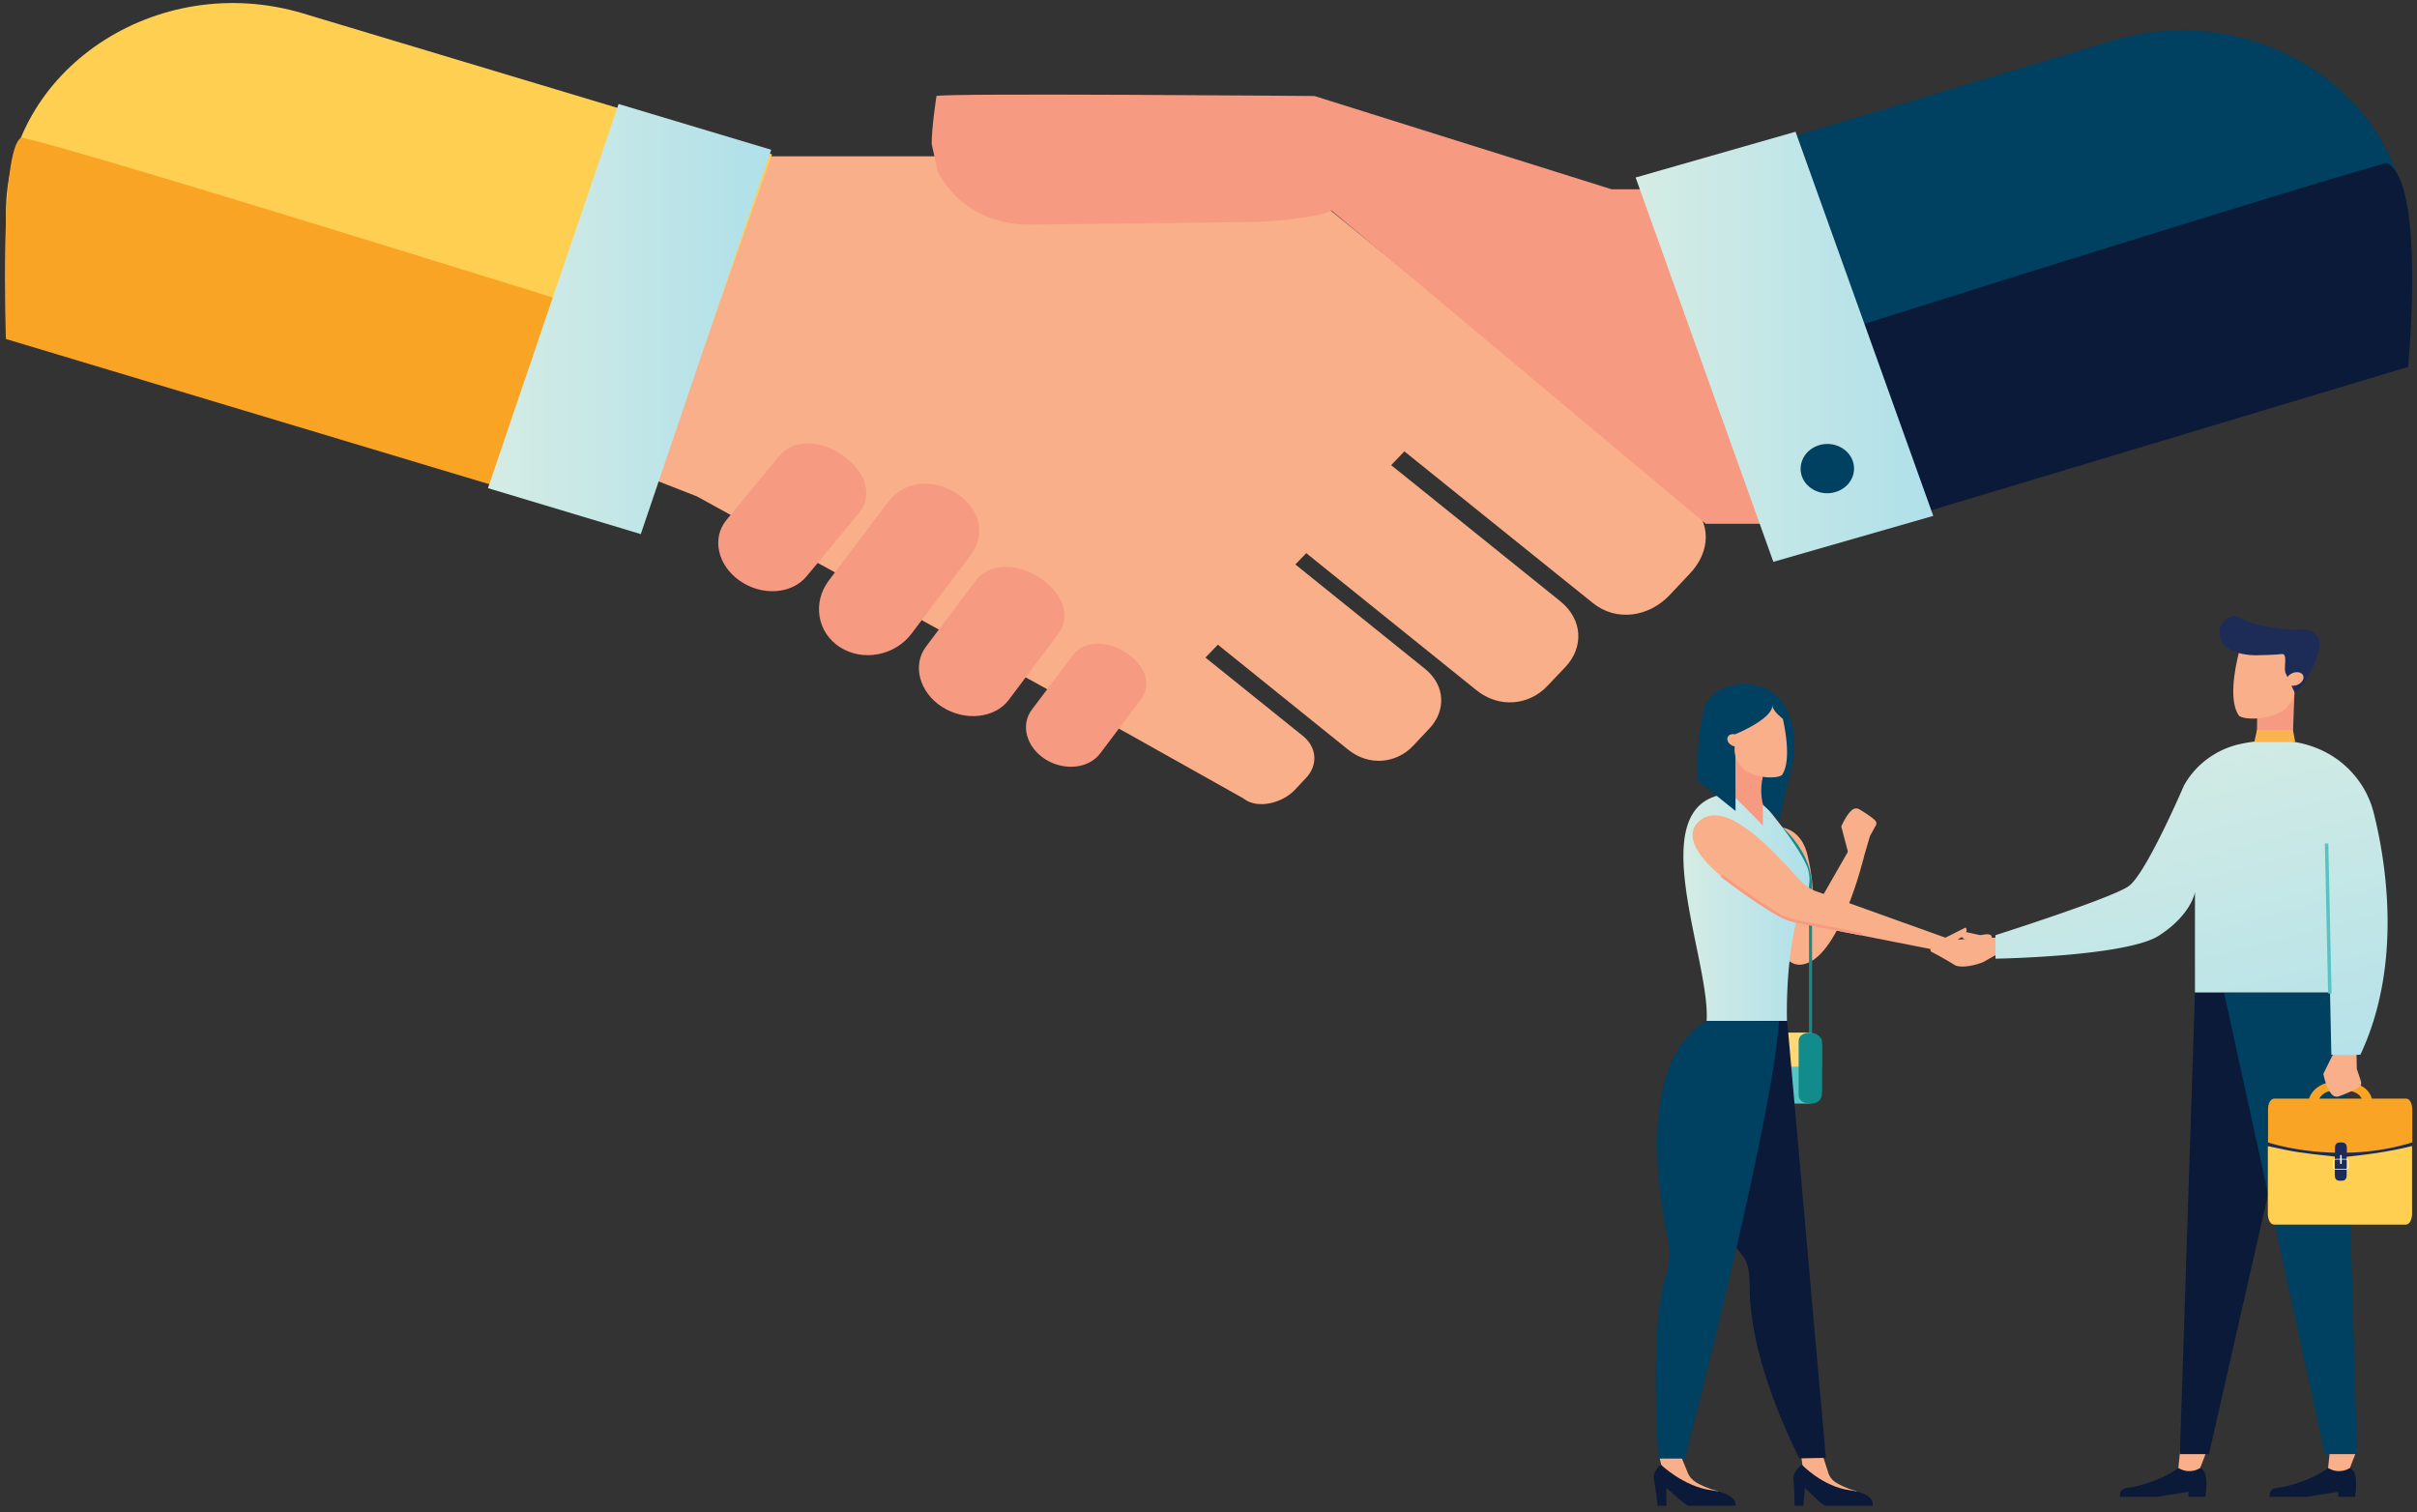 <svg width="203" height="127" fill="none" xmlns="http://www.w3.org/2000/svg"><rect width="100%" height="100%" fill="#333333" stroke="none"/><path d="M141.776 42.157l-35.6-29.03H44.324v25.572l7.728.46 6.49 2.538 36.42 20.05 9.446 5.3c1.237.994 3.342.355 4.322-.683l.964-1.025c.98-1.038.964-2.537-.273-3.532l-8.177-6.575 1.044-1.083 10.94 8.816c1.767 1.425 4.065 1.157 5.462-.327l1.366-1.454c1.398-1.484 1.366-3.621-.402-5.031l-10.86-8.742.916-.95 14.282 11.502c1.928 1.559 4.45 1.277 5.976-.356l1.51-1.588c1.527-1.618 1.494-3.963-.433-5.521L116.843 39.07l1.108-1.158 15.825 12.734c1.992 1.603 4.723 1.173 6.458-.668l1.703-1.81c1.751-1.84 1.847-4.393-.161-6.011z" fill="#F9AF89"/><path d="M151.574 44.011l-1.253-28.11h-14.957l-24.965-7.836s-31.183-.267-31.745 0c0 0-.418 2.686-.402 4.037l.53 2.39c2.057 3.591 5.286 4.407 7.937 4.378l18.668-.223c1.108-.015 5.622-.371 6.426-.98l31.456 26.33h8.305v.014zM84.729 58.78c-1.173 1.558-3.68 1.826-5.607.594-1.912-1.232-2.522-3.503-1.35-5.061l4.145-5.507c1.173-1.558 3.47-1.528 5.382-.296 1.912 1.232 2.731 3.206 1.559 4.764l-4.13 5.506zm-8.177-5.552c-1.398 1.855-4.097 2.36-6.009 1.128-1.911-1.232-2.33-3.74-.931-5.596l4.948-6.56c1.397-1.855 3.823-2.018 5.751-.786 1.912 1.232 2.603 3.399 1.189 5.254l-4.948 6.56zm-8.805-4.823c-1.253 1.514-3.76 1.677-5.623.37-1.864-1.305-2.361-3.59-1.108-5.105l4.385-5.328c1.254-1.514 3.535-1.395 5.398-.089 1.864 1.306 2.587 3.31 1.35 4.824l-4.402 5.328zm24.661 14.871c-.964 1.29-3.037 1.499-4.627.49-1.59-1.025-2.089-2.895-1.109-4.171l3.422-4.542c.964-1.29 2.86-1.261 4.45-.252 1.59 1.024 2.266 2.642 1.285 3.933l-3.421 4.542z" fill="#F69B81"/><path d="M177.393 3.42l-39.489 11.86 11.037 31.344 53.305-16.014V20.088c0-11.903-12.579-20.348-24.853-16.667z" fill="#004060"/><path d="M200.444 13.676c-12.242 3.487-56.887 17.632-56.887 17.632l5.462 15.509 53.24-16c-.016 0 1.51-15.613-1.815-17.141z" fill="#0B1A39"/><path d="M150.804 11.065l11.567 32.265-13.431 3.859-11.567-32.28 13.431-3.845z" fill="url(#paint0_linear)"/><path d="M152.781 37.392c1.172-.356 2.442.238 2.827 1.321.386 1.084-.257 2.256-1.446 2.613-1.172.356-2.442-.238-2.827-1.321-.37-1.084.273-2.256 1.446-2.613z" fill="#004060"/><path d="M25.482 1.135l39.36 11.828L53.804 44.31.5 28.295V17.89C.5 5.914 13.16-2.576 25.482 1.135z" fill="#FFCF52"/><path d="M1.8 11.553c5.108 1.024 57.4 17.424 57.4 17.424L53.739 44.47.498 28.472c0 .015-.578-15.97 1.301-16.92z" fill="#F9A425"/><path d="M51.955 8.734L40.982 41l12.837 3.859 10.956-32.28-12.82-3.845z" fill="url(#paint1_linear)"/><path d="M182.955 123.297s-1.141.98-3.727 1.588c-.578.134-1.189-.044-1.189.832h3.149l2.618-.416v.416h1.414s.402-2.138-.434-2.405c-.755-.015-1.831-.015-1.831-.015z" fill="#0B1A39"/><path d="M183.116 121.768l-.161 1.529a1.728 1.728 0 0 0 1.735.059l.096-.059.595-1.529h-2.265z" fill="#F9AF89"/><path d="M195.533 123.297s-1.14.98-3.727 1.588c-.578.134-1.189-.044-1.189.832h3.149l2.619-.416v.416h1.413s.386-2.138-.433-2.405c-.755-.015-1.832-.015-1.832-.015z" fill="#0B1A39"/><path d="M195.694 121.768l-.161 1.529a1.728 1.728 0 0 0 1.735.059l.097-.059.594-1.529h-2.265z" fill="#F9AF89"/><path d="M187.968 83.372h-3.615l-1.269 38.766h2.442l7.181-31.553-4.739-7.213z" fill="#0B1A39"/><path d="M186.797 83.372l8.466 38.766h2.699l-1.108-38.766h-10.057z" fill="#004060"/><path d="M193.832 92.959l.819-.06s-.032-.534.37-.92c.321-.297.819-.445 1.494-.445.739 0 1.301.148 1.622.445.306.282.29.624.29.638l.819.045c0-.06.032-.653-.498-1.158-.482-.445-1.221-.683-2.217-.683-.916 0-1.623.223-2.105.683-.658.623-.594 1.41-.594 1.455z" fill="#F9A425"/><path d="M190.479 101.033h12.113v-7.198h-12.113v7.198z" fill="#1C2C57"/><path d="M196.095 98.687c0 .445.225.49.499.49.273 0 .498-.045.498-.49v-1.529c3.486-.341 5.494-.905 5.494-.905v5.684c0 .505-.209.92-.53.92h-11.053c-.322 0-.53-.415-.53-.92v-5.67c2.522.55 2.699.55 5.622.876v1.544z" fill="#FFCF52"/><path d="M191.018 92.276h11.053c.322 0 .531.416.531.92v2.761a19.898 19.898 0 0 1-5.495.86v-.37c0-.445-.225-.49-.498-.49s-.498.045-.498.49v.37c-3.309-.073-5.623-.86-5.623-.86v-2.76c0-.505.209-.92.53-.92z" fill="#F9A425"/><path d="M195.936 98.02v-.474c0-.119.096-.208.224-.208h.884c.129 0 .225.089.225.208v.475c0 .118-.096.208-.225.208h-.884c-.128 0-.224-.09-.224-.208zm.224-.623c-.08 0-.16.06-.16.149v.475c0 .074.064.148.16.148h.884c.08 0 .161-.06.161-.148v-.475a.156.156 0 0 0-.161-.149h-.884z" fill="#fff"/><path d="M196.547 97.723c0 .03.032.045.064.045s.064-.015.064-.045v-.668c0-.03-.032-.044-.064-.044s-.064.015-.064.044v.668z" fill="#fff"/><path d="M166.632 78.876c-.128.09-.594.371-1.702.46-1.013.075-3.149-.326-2.748.594a25.9 25.9 0 0 1 2.041 1.158c.61.238 1.703-.015 2.345-.282l1.88-1.054s.161-.98.177-1.024l-.434-.163a5.572 5.572 0 0 1-1.559.311z" fill="#F9AF89"/><path d="M166.294 79.291s-.032.045-.112.119c.128.044.257.104.385.163.53.015 1.06.045 1.575.06-.033-.282-.081-.683-.081-.698l-3.422-.757s-.273.326.354.698c.626.34 1.301.415 1.301.415zm29.98 8.592l-1.141 2.316s.241 1.276.755 1.766a.54.54 0 0 0 .594.104c.482-.178 1.575-.624 1.751-.861.097-.119.097-.267.049-.416l-.338-1.024-.048-2.374-1.622.49z" fill="#F9AF89"/><path d="M189.573 60.07l-.032 3.102 2.988-.148.177-4.81-3.133 1.856z" fill="#F69B81"/><path d="M189.079 60.352c-.417-.015-.803-.074-1.012-.222-1.205-1.618.161-5.982.161-5.982l1.928-.742 2.442 1.41.144 2.924c.032.787-.369 1.529-1.092 2.018a5.212 5.212 0 0 1-2.571.594z" fill="#F9AF89"/><path d="M191.937 56.479c-.129-.49.225-1.618-.306-1.544-.401.06-1.751.104-2.201.104-1.092 0-3.02-.386-3.02-1.914 0-.757.514-1.143 1.012-1.351.498-.193 1.061.356 1.575.52 1.188.385 3.663.697 4.289.578.723-.133 1.462.535 1.526.935.129.89-.514 2.226-.996 3.087-.273.49-.642.935-1.076 1.306l-.803-1.721z" fill="#1C2C57"/><path d="M193.32 56.583c-.241-.194-.691-.164-1.012.089-.322.237-.37.593-.129.801.241.193.691.163 1.012-.089.322-.252.37-.608.129-.801z" fill="#F9AF89"/><path d="M191.131 62.192a9.15 9.15 0 0 1 3.503.668c2.409.98 4.128 3.028 4.723 5.388.948 3.725 2.538 12.585-1.109 20.332-1.076.09-2.442 0-2.442 0l-.385-18.284.273 13.06h-11.342v-8.43s-.289 1.9-3.037 3.666c-2.747 1.752-13.719 1.93-13.719 1.93v-1.974s9.719-3.087 11.181-4.111c1.462-1.025 4.643-8.445 4.643-8.445.996-1.81 2.811-3.147 4.964-3.547.771-.164 1.687-.253 2.747-.253z" fill="url(#paint2_linear)"/><path d="M195.535 83.445l-.273-12.6h.289l.273 12.6h-.289z" fill="#58C3C4"/><path d="M192.579 61.316l.193 1.01h-3.438l.225-1.01h3.02z" fill="#FBB34F"/><path d="M147.818 69.599s.113 11.576 3.374 11.428c3.261-.134 5.414-9.276 5.414-9.276l-1.317-.357-3.165 5.521s.482-1.795-.321-5.12c-.82-3.295-3.985-2.196-3.985-2.196z" fill="#F9AF89"/><path d="M148.448 68.47l-.144.209c.032.014 3.631 2.255 3.631 5.906v14.872h-6.603l.209-11.458c-.097.06-.177.133-.274.193l-.208 11.517h7.133V74.585c.016-3.784-3.711-6.085-3.744-6.114z" fill="#118B8B"/><path d="M151.87 92.69h-6.378c-.611 0-1.125-.46-1.125-1.038v-3.874c0-.564.498-1.039 1.125-1.039h6.378c.61 0 1.124.46 1.124 1.04v3.873c0 .564-.514 1.039-1.124 1.039z" fill="#58C3C4"/><path d="M152.994 89.59v-1.812c0-.564-.498-1.039-1.124-1.039h-6.378c-.611 0-1.125.46-1.125 1.04v1.81h8.627z" fill="#FFD774"/><path d="M152.046 92.69c-.53 0-.98-.207-.98-.712v-4.526c0-.49.434-.713.98-.713.531 0 .98.401.98.713v4.333c0 .683-.433.906-.98.906z" fill="#118B8B"/><path d="M147.66 90.57c-.16 0-.289-.12-.289-.268v-1.38c0-.149.129-.268.289-.268.161 0 .289.119.289.267v1.381c.016.148-.112.267-.289.267z" fill="#004060"/><path d="M155.225 71.616l-.579-2.196s.45-1.084.98-1.44a.519.519 0 0 1 .547 0c.385.238 1.269.787 1.381 1.024.065.119.048.253-.032.371l-.466.846-.45 1.544-1.381-.149z" fill="#F9AF89"/><path d="M144.864 66.704c2.313 0 2.843.312 2.843.312s2.956 3.384 3.984 5.58a2.937 2.937 0 0 1-.016 2.568c-1.815 3.621-1.59 10.582-1.59 10.582h-6.748c.322-5.195-5.478-18.062 1.527-19.042z" fill="url(#paint3_linear)"/><path d="M153.122 122.359l.418 1.292c.097.356.321.653.643.861.353.223.915.505 1.767.742-1.157.846-2.779 0-3.695-.623a1.969 1.969 0 0 1-.835-1.277l-.129-.98h1.831v-.015z" fill="#F9AF89"/><path d="M151.34 123.027s-.772.535-.707 1.202c.064.668.096 2.242.096 2.242h.739l.113-1.47c.016-.089 1.462 1.47 1.735 1.47h3.952s.353-.995-1.928-1.307c-2.281-.311-4-2.137-4-2.137zm-1.236-37.282l3.246 36.703-2.217.045s-4.097-7.718-4.177-14.115c-.016-1.053.032-2.137-.627-2.938-5.093-6.174-2.522-15.91-2.522-15.91l3.454-3.785h2.843z" fill="#0B1A39"/><path d="M141.203 122.359l.53 1.292c.128.356.385.653.723.861.369.223.963.505 1.847.742-1.076.846-2.779 0-3.759-.623-.482-.312-.819-.757-.948-1.277l-.225-.98h1.832v-.015z" fill="#F9AF89"/><path d="M139.5 123.027s-.723.535-.594 1.202c.128.668.321 2.242.321 2.242h.739l-.016-1.47c0-.089 1.607 1.47 1.864 1.47h3.952s.257-.995-2.057-1.307c-2.313-.311-4.209-2.137-4.209-2.137z" fill="#0B1A39"/><path d="M148.049 65.235l.016 4.097-2.651-2.672.273-3.814 2.362 2.39z" fill="#F69B81"/><path d="M148.497 59.268c-1.832.237-2.748 2.404-2.748 2.404l.016 6.442-3.181-2.553s-.224-2.91.563-6.07c.674-1.99 3.438-2.523 5.366-1.544.931.475 1.494 1.395 1.831 2.33.45 1.232.482 2.568.193 3.844l-1.093 4.735-1.365-1.247s-.354-1.202 0-2.375c.675-2.36 1.655-6.114.418-5.966z" fill="#004060"/><path d="M145.204 61.776c.209-.178.594-.149.867.074.273.223.322.564.113.742-.209.178-.595.149-.868-.074-.273-.223-.321-.564-.112-.742z" fill="#F9AF89"/><path d="M148.818 65.294c.354-.015.691-.06.852-.207 1.028-1.514-.145-5.58-.145-5.58l-1.638-.698-2.089 1.32-.112 2.731c-.033.727.321 1.425.931 1.885a4.21 4.21 0 0 0 2.201.55z" fill="#F9AF89"/><path d="M148.834 59.045c.385 1.218-3.101 2.628-3.101 2.628l-.883-1.514 1.606-1.811 2.024.297c.016 0 .29.207.354.4z" fill="#004060"/><path d="M148.865 59.313c.081.475.884 1.07.884 1.07l.08-.58-.192-.4-.418-.208c0-.015-.434-.371-.354.118zm-5.511 26.432s-6.586 2.553-3.229 18.552c.193.935.064 1.914-.225 2.835-1.413 4.467-.61 15.375-.61 15.375h2.217s7.422-28.466 7.904-36.747c-4.466-.015-6.057-.015-6.057-.015z" fill="#004060"/><path d="M163.776 78.8c.113.045.515.193 1.366.06.755-.119 2.249-.802 2.153-.015-.611.55-1.237 1.262-1.237 1.262-.402.297-1.253.297-1.784.193l-1.606-.505s-.337-.742-.354-.772l.29-.208c.353.06.771.045 1.172-.015z" fill="#F9AF89"/><path d="M164.115 79.067s.032.03.112.074l-.257.193c-.386.104-.771.223-1.157.327-.032-.223-.096-.55-.096-.564l2.361-1.188s.274.208-.112.609c-.369.37-.851.549-.851.549z" fill="#F9AF89"/><path d="M142.664 69.02c2.41-2.3 7.021 3.384 8.675 5.06.306.313.675.565 1.093.743l11.037 3.963-.691 1.053-12.161-2.404a4.972 4.972 0 0 1-1.334-.55c-2.329-1.38-9.013-5.58-6.619-7.865z" fill="#F9AF89"/><path d="M150.922 77.285l5.446 1.069-.113.207-5.381-1.053a5.023 5.023 0 0 1-1.398-.505c-1.237-.668-3.181-2.019-4.964-3.369.064-.045.112-.104.176-.163 1.864 1.41 3.92 2.805 4.9 3.34a5.89 5.89 0 0 0 1.334.474z" fill="#F69B81"/><defs><linearGradient id="paint0_linear" x1="137.368" y1="29.125" x2="162.375" y2="29.125" gradientUnits="userSpaceOnUse"><stop stop-color="#D5ECE4"/><stop offset="1" stop-color="#AFE0EA"/></linearGradient><linearGradient id="paint1_linear" x1="40.981" y1="26.795" x2="64.781" y2="26.795" gradientUnits="userSpaceOnUse"><stop stop-color="#D5ECE4"/><stop offset="1" stop-color="#AFE0EA"/></linearGradient><linearGradient id="paint2_linear" x1="179.206" y1="60.216" x2="188.913" y2="97.95" gradientUnits="userSpaceOnUse"><stop stop-color="#D5ECE4"/><stop offset="1" stop-color="#AFE0EA"/></linearGradient><linearGradient id="paint3_linear" x1="141.386" y1="76.222" x2="151.988" y2="76.222" gradientUnits="userSpaceOnUse"><stop stop-color="#D5ECE4"/><stop offset="1" stop-color="#AFE0EA"/></linearGradient></defs></svg>